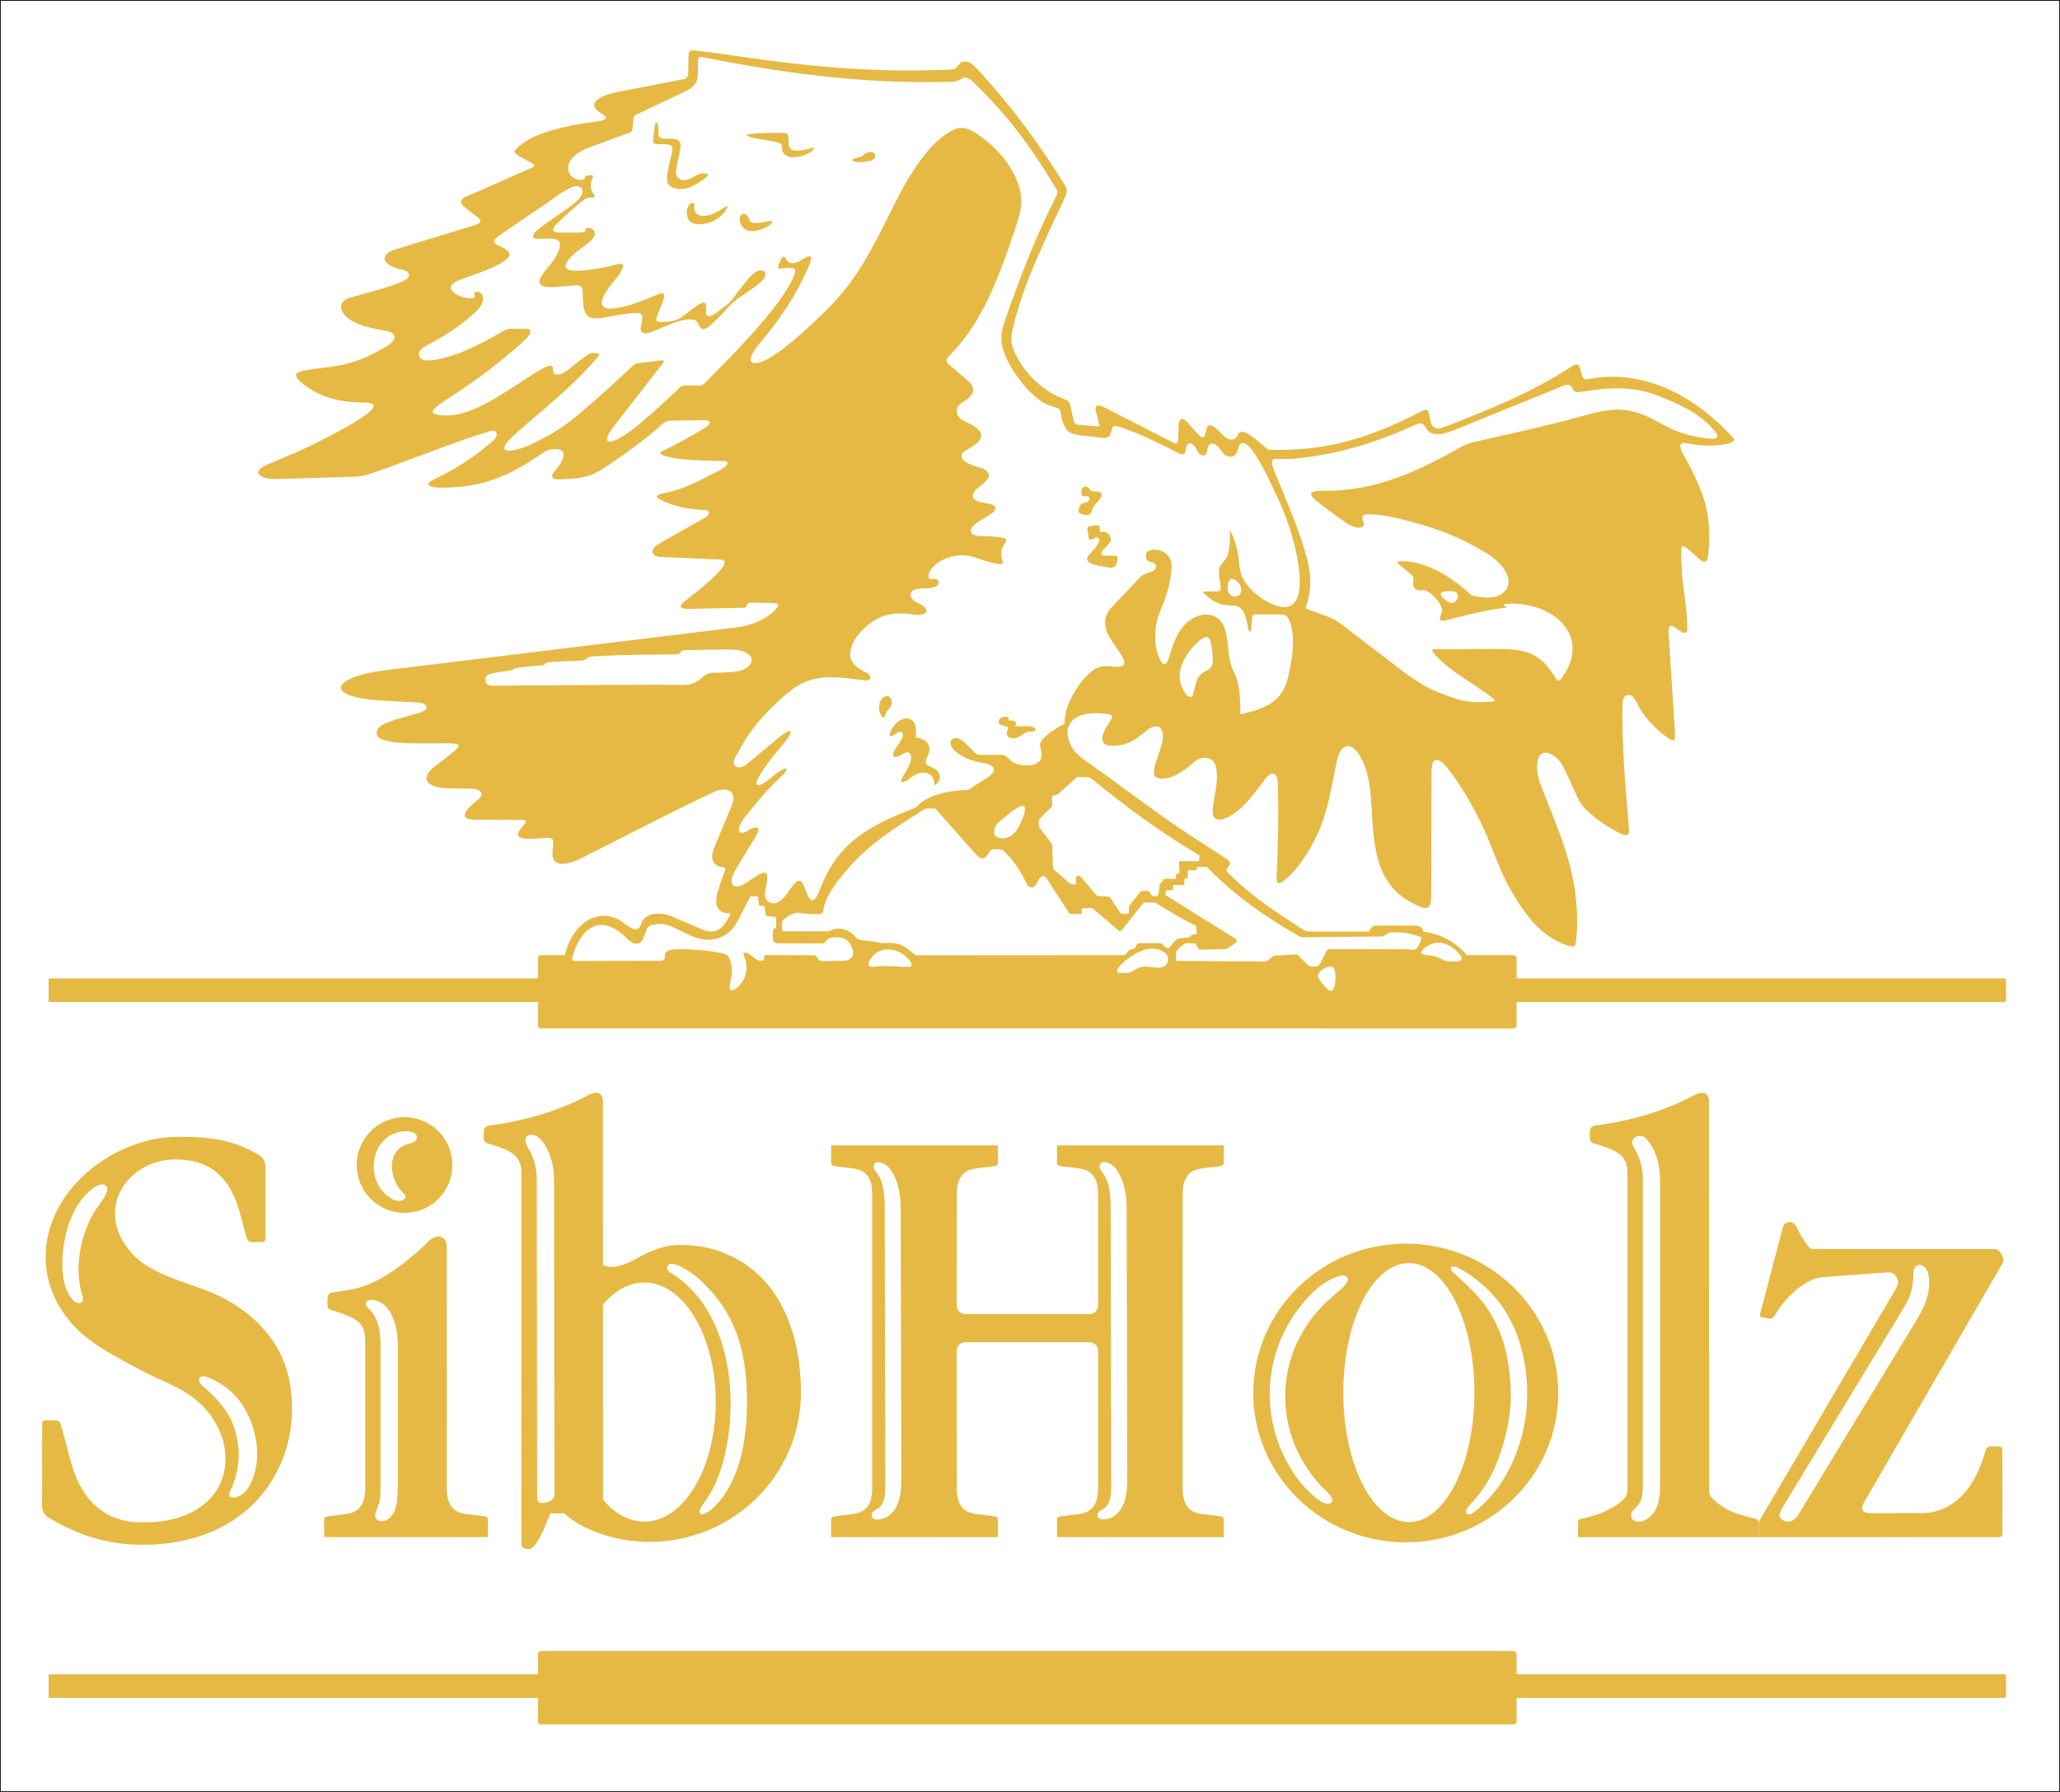 <?xml version="1.0" encoding="UTF-8" standalone="no"?> <svg xmlns:inkscape="http://www.inkscape.org/namespaces/inkscape" xmlns:sodipodi="http://sodipodi.sourceforge.net/DTD/sodipodi-0.dtd" xmlns="http://www.w3.org/2000/svg" xmlns:svg="http://www.w3.org/2000/svg" width="549.11" height="477.706" id="svg44" viewBox="0 0 549.11 477.706" sodipodi:docname="927cd461d8093335883f95dd17abe962.cdr"> <defs id="defs48"></defs> <path d="M 0.108,0.108 V 477.598 H 549.003 V 0.108 Z" style="fill:none;stroke:#1b1918;stroke-width:0.216;stroke-linecap:butt;stroke-linejoin:miter;stroke-dasharray:none" id="path2"></path> <path d="m 448.554,120.92 c 1.845,3.103 3.361,6.278 4.606,9.272 1.537,3.693 2.388,7.536 2.422,12.014 0.011,1.465 0.007,3.04 -0.131,4.55 -0.069,0.763 -0.121,1.641 -0.406,2.363 -0.147,0.373 -0.363,0.637 -0.683,0.658 -0.417,0.027 -0.826,-0.254 -1.167,-0.538 -0.95,-0.793 -1.851,-1.666 -2.776,-2.489 -0.285,-0.254 -0.735,-0.638 -1.162,-0.886 -0.759,-0.443 -1.043,-0.254 -1.101,0.6 -0.067,0.97 -0.012,1.969 0.02,2.938 0.035,1.068 0.095,2.136 0.173,3.198 0.45,6.111 1.516,10.409 1.396,15.099 -0.02,1.285 -0.811,1.157 -1.534,0.718 l -1.845,-1.221 c -1.23,-0.814 -1.697,-0.086 -1.61,1.247 l 1.738,27.162 c 0.225,2.439 -0.702,1.958 -2.273,0.831 -2.798,-2.007 -5.618,-4.763 -7.593,-8.434 -0.301,-0.56 -0.55,-1.157 -0.914,-1.681 -0.441,-0.635 -1.046,-1.164 -1.857,-1.043 -0.768,0.114 -1.395,0.89 -1.364,2.386 -0.24,10.603 0.76,21.835 1.635,32.418 0.171,2.064 0.314,3.332 -2.305,2.063 -3.018,-1.462 -6.069,-3.526 -8.735,-6.007 -1.117,-1.04 -1.792,-1.868 -2.445,-3.23 l -3.029,-6.638 c -0.616,-1.351 -1.371,-2.898 -2.479,-3.999 -1.36,-1.35 -4.159,-2.78 -5.068,-0.136 -0.185,0.537 -0.32,1.188 -0.352,1.867 -0.053,1.137 0.088,2.196 0.342,3.227 0.271,1.098 0.671,2.164 1.1,3.257 1.119,2.848 2.296,5.722 3.414,8.612 1.276,3.299 2.476,6.618 3.427,9.942 1.587,5.545 2.484,11.374 2.403,17.298 -0.035,2.557 -0.238,4.773 -0.569,5.656 -0.202,0.541 -1.121,0.344 -2.055,0.055 -3.078,-0.952 -6.282,-3.239 -8.507,-5.538 -2.177,-2.251 -3.962,-4.94 -5.578,-7.559 -0.847,-1.371 -1.637,-2.785 -2.382,-4.29 -1.785,-3.607 -3.145,-7.413 -4.696,-11.142 -0.607,-1.459 -1.243,-2.906 -1.945,-4.324 -1.306,-2.637 -2.671,-5.19 -4.137,-7.614 -0.822,-1.359 -1.676,-2.678 -2.568,-3.948 -0.709,-1.009 -1.444,-1.989 -2.207,-2.933 -2.716,-3.349 -4.129,-2.438 -4.18,0.858 l -0.086,32.919 c 0.004,4.389 -1.094,4.224 -4.701,2.421 -8.09,-4.046 -10.17,-11.149 -10.889,-20.841 -0.138,-1.863 -0.224,-3.714 -0.347,-5.562 -0.131,-1.967 -0.305,-3.931 -0.629,-5.901 -0.828,-5.03 -3.319,-9.818 -5.746,-9.668 -1.465,0.09 -2.179,1.693 -2.553,2.921 -0.245,0.804 -0.385,1.643 -0.565,2.494 -0.441,2.083 -0.847,4.167 -1.272,6.259 -0.865,4.264 -1.902,7.937 -3.397,11.291 -1.904,4.273 -5.62,10.518 -9.61,13.186 -0.838,0.56 -1.532,0.5 -1.51,-0.749 0.403,-8.692 0.597,-17.115 0.325,-25.808 -0.146,-2.555 -1.548,-3.144 -3.221,-1.012 -2.764,3.524 -5.524,7.788 -9.409,9.982 -2.3,1.3 -4.983,1.961 -4.702,-1.916 0.047,-0.647 0.152,-1.345 0.275,-2.045 0.374,-2.131 0.797,-4.101 0.826,-6.272 8e-4,-0.067 0.002,-0.135 0.002,-0.203 0.005,-1.381 -0.134,-2.817 -0.681,-3.687 -1.048,-1.667 -3.394,-1.796 -5.172,-0.359 -2.397,1.937 -5.73,4.856 -9.122,4.56 -0.724,-0.063 -1.557,-0.243 -1.759,-1.057 -0.365,-1.476 0.946,-4.542 1.704,-6.92 0.478,-1.502 1.125,-4.018 0.076,-5.379 -0.678,-0.88 -1.963,-0.783 -3.527,0.337 -2.281,1.814 -4.078,3.523 -7.066,4.061 -1.155,0.207 -2.453,0.25 -3.362,0.12 -1.352,-0.193 -1.815,-1.251 -1.582,-2.475 0.159,-0.834 0.611,-1.683 1.034,-2.378 0.454,-0.746 0.953,-1.545 1.224,-2.044 0.635,-1.167 0.209,-1.418 -1.981,-1.611 -4.379,-0.385 -7.685,0.406 -9.072,2.885 -1.005,1.795 -0.597,4.489 1.132,6.819 1.611,2.17 5.298,4.353 7.494,5.957 6.465,4.723 12.999,9.558 19.486,14.073 4.639,3.23 9.295,6.025 14.001,9.186 0.974,0.675 0.758,1.23 0.241,1.923 l -0.399,0.506 c -0.392,0.583 -0.036,0.773 0.583,1.387 6.702,6.636 13.04,10.435 19.448,14.699 0.992,0.653 1.445,0.682 2.506,0.681 l 15.467,-0.006 c 0.31,-0.943 0.737,-1.604 2.021,-1.621 l 9.939,0.045 c 1.226,0.006 2.062,0.22 2.401,1.596 4.305,0.703 8.097,2.223 11.566,6.269 l 12.446,3e-4 c 0.469,0 0.851,0.382 0.85,0.851 v 5.075 c 0,0.156 0.127,0.283 0.283,0.283 l 129.883,-0.002 c 0.078,0 0.145,0.027 0.201,0.083 0.055,0.055 0.083,0.122 0.083,0.201 v 5.726 c 0,0.156 -0.127,0.283 -0.283,0.283 H 404.553 c -0.156,0 -0.283,0.127 -0.283,0.283 l -10e-4,5.926 c -2e-4,0.468 -0.382,0.85 -0.85,0.85 l -259.17,-6e-4 c -0.469,0 -0.85,-0.382 -0.85,-0.851 l 3e-4,-5.924 c 3e-4,-0.156 -0.127,-0.283 -0.283,-0.283 H 13.232 c -0.156,0 -0.283,-0.127 -0.283,-0.283 l -3e-4,-5.726 c 0,-0.078 0.028,-0.145 0.083,-0.201 0.055,-0.055 0.122,-0.083 0.201,-0.083 l 129.883,-2e-4 c 0.156,0 0.283,-0.128 0.283,-0.283 l 8e-4,-5.075 c 0,-0.468 0.382,-0.85 0.85,-0.85 l 6.337,6e-4 c 2.045,-9.066 9.875,-13.543 16.236,-8.141 1.119,0.858 2.12,1.411 2.913,1.226 1.169,-0.273 1.094,-1.752 1.657,-2.471 1.447,-1.847 4.55,-2.102 7.284,-1.078 l 8.597,3.639 c 2.171,0.92 3.765,0.592 5.045,-0.522 0.82,-0.713 1.7,-2.239 2.333,-3.477 0.114,-0.225 6e-4,-0.335 -0.137,-0.33 -0.74,0.03 -1.642,-0.111 -2.22,-0.469 -1.889,-1.172 -1.486,-3.559 -0.864,-5.622 0.545,-1.81 1.157,-3.621 1.822,-5.389 0.123,-0.457 0.109,-0.748 -0.438,-0.787 -1.383,-0.098 -2.133,-0.575 -2.566,-1.311 -0.782,-1.329 -0.282,-2.937 0.255,-4.225 l 4.532,-10.87 c 1.619,-3.816 -1.269,-5.305 -4.823,-3.634 -11.934,5.613 -23.595,11.792 -35.392,17.688 -2.955,1.437 -5.292,1.881 -6.643,0.979 -1.115,-0.744 -1.019,-2.257 -0.718,-4.639 0.141,-1.634 -0.28,-1.954 -1.961,-1.818 -1.823,0.154 -3.888,0.358 -5.717,0.165 -1.848,-0.195 -2.651,-1.042 0.033,-3.857 1.049,-1.216 -0.456,-1.111 -1.724,-1.117 l -11.109,-0.05 c -5.317,0.014 -2.871,-2.684 0.344,-5.271 2.269,-1.825 0.441,-2.903 -1.698,-3.002 l -6.136,-0.088 c -4.867,-0.089 -7.692,-2.007 -4.381,-5.174 l 5.165,-4.057 c 3.125,-2.465 2.403,-2.746 -1.481,-2.767 l -8.418,0.02 c -3.414,-0.033 -7.373,-0.286 -9.117,-1.361 -0.729,-0.449 -1.005,-1.167 -0.772,-1.969 0.362,-1.245 2.034,-2.212 6.918,-3.59 l 4.455,-1.257 c 3.021,-0.924 1.94,-2.576 -0.422,-2.703 l -10.03,-0.54 c -16.053,-1.122 -12.226,-6.356 1.033,-8.048 l 94.31,-11.501 c 3.384,-0.412 7.316,-2.083 9.548,-4.259 1.846,-1.799 1.385,-2.184 -0.827,-2.216 l -4.724,-0.061 c -0.719,0 -1.33,-0.106 -1.641,0.538 -0.2,0.414 -0.125,0.798 -0.683,0.813 l -15.02,0.309 c -1.941,0.035 -2.719,-0.555 -0.917,-2.011 1.54,-1.245 3.079,-2.404 4.56,-3.643 1.233,-1.032 6.509,-5.428 6.109,-6.972 -0.083,-0.319 -0.478,-0.485 -1.237,-0.536 l -15.79,-0.694 c -2.863,-0.126 -2.938,-2.156 -0.384,-3.568 l 12.146,-6.869 c 1.466,-0.86 1.497,-2.113 -0.306,-2.075 -4.188,-0.216 -7.98,-0.916 -11.823,-2.873 -1.281,-0.652 -0.346,-1.284 0.528,-1.467 4.838,-0.862 8.822,-2.74 12.91,-4.932 1.063,-0.57 4.738,-1.979 4.701,-3.248 -0.011,-0.353 -0.347,-0.507 -1.1,-0.534 -5.567,-0.103 -13.506,-0.24 -16.28,-1.661 -0.985,-0.504 -0.482,-0.697 0.203,-1.036 3.808,-1.889 7.406,-3.822 11.049,-6.077 1.966,-1.332 2.204,-2.178 -0.78,-2.108 l -7.639,0.114 c -1.725,0.057 -1.692,0.045 -2.959,1.044 -3.873,3.451 -8.236,6.788 -12.942,9.958 -4.325,2.913 -5.448,3.826 -10.546,4.471 -0.577,0.015 -3.391,0.285 -4.743,0.143 -0.626,-0.066 -0.983,-0.297 -0.958,-0.996 0.018,-0.498 0.695,-1.25 1.154,-1.777 0.824,-0.945 2.837,-3.74 1.35,-4.838 -1.066,-0.787 -3.443,-0.463 -4.653,0.373 -9.416,6.508 -16.415,9.508 -27.578,9.491 -2.067,-0.003 -5.028,-0.595 -1.955,-2.092 6.109,-2.975 10.541,-5.85 15.412,-9.96 0.736,-0.621 1.734,-1.502 1.445,-2.458 -0.322,-1.064 -1.542,-0.608 -2.296,-0.379 -10.032,3.048 -19.826,7.196 -30.534,10.906 -1.772,0.614 -3,1.001 -4.87,1.056 L 73.25,127.724 c -2.661,-0.002 -4.37,-0.826 -4.408,-1.673 -0.018,-0.42 0.204,-0.799 0.606,-1.144 0.965,-0.829 2.409,-1.317 3.56,-1.816 1.686,-0.731 3.329,-1.374 4.926,-2.06 2.896,-1.244 5.742,-2.619 8.517,-4.072 1.126,-0.59 18.934,-9.325 11.169,-9.611 -3.441,-0.127 -6.33,-0.236 -9.551,-1.22 -1.17,-0.357 -2.228,-0.748 -3.284,-1.256 -1.559,-0.75 -3.104,-1.716 -4.419,-2.845 -2.686,-2.306 -1.182,-2.938 1.308,-3.361 2.637,-0.448 5.832,-0.692 8.464,-1.181 4.723,-0.876 8.723,-2.649 13.131,-5.282 2.535,-1.709 2.538,-3.287 -0.018,-3.894 -3.522,-0.701 -5.959,-1.109 -8.5,-2.283 -4.263,-1.969 -5.533,-5.732 -0.945,-6.803 4.143,-1.24 10.128,-2.567 13.976,-4.433 1.809,-0.877 1.597,-2.325 -0.162,-2.771 l -1.887,-0.471 c -4.607,-1.564 -3.76,-3.962 -0.613,-4.974 l 21.827,-6.677 c 1.468,-0.607 1.257,-1.284 0.534,-1.851 l -3.473,-2.679 c -1.078,-0.901 -1.914,-1.873 0.039,-2.857 l 17.583,-7.727 c 0.93,-0.415 1.242,-0.779 -0.084,-1.426 -1.058,-0.516 -1.598,-0.83 -2.783,-1.533 -1.839,-1.09 -2.151,-1.302 -0.567,-2.691 1.903,-1.67 4.118,-2.757 6.406,-3.59 1.109,-0.404 2.24,-0.747 3.38,-1.059 1.611,-0.442 3.294,-0.842 4.996,-1.171 1.655,-0.321 3.329,-0.577 4.972,-0.743 2.228,-0.225 3.925,-0.673 3.405,-1.503 -0.204,-0.325 -0.548,-0.493 -0.86,-0.692 -2.306,-1.472 -2.624,-2.532 -1.492,-3.588 1.617,-1.507 5.015,-2.18 7.342,-2.609 l 16.359,-3.159 0.734,-0.794 0.103,-5.382 c 0.012,-1.464 0.608,-1.518 1.817,-1.377 l 6.955,0.879 c 21.076,3.164 38.307,5.069 60.127,4.252 2.276,-0.083 2.202,-0.136 3.225,-1.442 0.274,-0.351 0.519,-0.568 0.977,-0.673 0.45,-0.103 0.979,-0.083 1.401,0.033 1.118,0.307 2.081,1.56 2.895,2.356 8.921,9.778 15.52,18.713 22.56,29.936 1.013,1.468 1.2,2.059 0.104,4.415 -4.801,10.316 -10.121,20.977 -13.046,32.013 -0.43,1.623 -0.929,3.325 -0.952,5.012 -0.012,0.886 0.114,1.777 0.464,2.68 2.558,6.596 8.406,11.696 13.726,13.516 0.963,0.33 1.324,0.744 1.54,1.757 l 0.816,3.82 c 0.184,0.742 0.548,1.161 1.332,1.216 l 4.63,0.428 c 0.79,0.019 1.071,0.116 0.874,-0.652 l -0.832,-3.236 c -0.469,-1.826 0.489,-2.054 2.09,-1.235 l 18.259,9.345 c 0.798,0.445 1.494,0.595 1.535,-0.56 l 0.15,-4.116 c 0.052,-1.606 1.002,-2.098 2.087,-0.862 l 3.407,3.79 c 0.479,0.54 1.22,0.625 1.496,-0.06 0.185,-0.554 0.213,-0.92 0.37,-1.545 0.081,-0.322 0.19,-0.727 0.457,-0.95 0.727,-0.607 2.036,0.483 2.877,1.319 l 1.131,1.125 c 0.672,0.668 1.312,1.115 2.025,1.161 2.172,0.138 1.5,-2.227 3.204,-2.079 1.681,0.146 4.681,3.028 6.381,4.435 0.273,0.226 0.539,0.36 0.882,0.369 15.013,0.42 26.534,-3.09 40.581,-10.344 0.983,-0.488 1.598,-0.59 1.821,0.62 l 0.386,2.021 c 0.195,0.839 0.623,1.769 1.474,1.964 1.079,0.247 2.592,-0.46 3.369,-0.766 12.352,-4.864 21.569,-8.539 32.503,-15.501 0.734,-0.468 1.74,-1.228 2.261,-0.328 0.882,1.66 0.448,3.943 2.443,3.487 10.593,-2.112 24.865,0.602 38.738,15.75 1.464,1.599 -5.805,2.739 -12.694,1.329 -2.019,-0.413 -1.647,1.403 -0.83,2.777 z m -120.234,33.382 c 0.551,0.044 1.323,0.454 1.837,1.081 1.004,1.223 1.056,3.624 -0.973,3.624 -0.613,0 -1.159,-0.251 -1.509,-0.688 -0.316,-0.393 -0.43,-0.95 -0.435,-1.52 -0.005,-0.571 0.098,-1.156 0.217,-1.606 0.153,-0.576 0.399,-0.927 0.863,-0.89 z m 55.814,3.763 c 0.291,-0.397 1.262,-0.421 1.981,-0.471 0.752,-0.052 1.532,-0.009 1.926,0.265 0.614,0.428 0.812,1.21 0.299,2.042 -0.286,0.465 -0.731,0.761 -1.226,0.822 -0.445,0.055 -0.92,-0.118 -1.355,-0.38 -0.435,-0.262 -1.068,-0.908 -1.353,-1.209 -0.364,-0.385 -0.516,-0.735 -0.271,-1.069 z m -68.748,18.222 c -0.593,1.194 -0.878,2.381 -0.929,3.548 -0.069,1.595 0.285,3.148 1.455,4.898 0.597,0.893 1.785,1.685 2.119,0.381 0.888,-3.469 0.837,-4.995 3.872,-6.507 1.469,-0.732 1.416,-1.925 1.327,-3.644 -0.078,-1.522 -0.341,-3.468 -0.792,-4.576 -0.36,-0.884 -1.188,-0.663 -1.998,-0.12 -1.998,1.337 -4.017,3.93 -5.054,6.02 z m 126.726,-70.719 c -1.569,-0.599 -3.169,-1.094 -4.804,-1.44 -4.664,-0.988 -9.216,-0.663 -15.284,0.251 -2.205,0.332 -2.273,0.285 -2.864,-0.815 -0.527,-0.981 -0.925,-1.19 -2.224,-0.812 l -29.944,12.168 c -3.529,1.27 -5.868,1.186 -6.97,-0.989 -1.062,-1.794 -2.273,-0.896 -3.724,-0.246 -9.825,4.404 -19.445,7.304 -30.191,8.49 -1.26,0.139 -3.807,0.268 -5.026,0.193 -0.039,-0.002 -0.08,-0.005 -0.12,-0.008 -0.365,-0.024 -1.125,-0.052 -1.365,0.005 -1.189,0.284 -0.064,2.845 0.179,3.439 l 2.459,6.005 c 2.066,5.046 4.093,9.954 5.625,15.19 1.505,5.141 2.083,8.982 0.368,14.396 -0.206,0.65 -0.254,0.817 0.417,1.06 l 5.19,1.887 c 1.429,0.52 2.285,1.007 3.508,1.915 l 17.852,13.655 c 1.272,0.806 2.555,1.714 3.88,2.523 2.745,1.677 5.326,2.519 8.364,3.624 2.115,0.77 4.922,1.239 7.133,1.141 l 2.869,-0.127 c 1.224,-0.09 1.295,-0.272 0.384,-1 -5.011,-4.003 -10.495,-6.426 -14.991,-11.234 -1.339,-1.431 -1.499,-1.796 0.221,-1.78 3.898,0.036 7.71,-0.04 11.498,-0.046 9.564,-0.016 15.089,-0.747 20.017,7.63 0.454,0.772 0.979,1.114 1.539,0.361 7.293,-9.802 0.459,-17.598 -8.243,-19.513 -2.206,-0.485 -4.261,-0.731 -6.596,-0.472 -1.677,0.186 1.398,0.883 -0.158,1.037 -4.669,0.459 -11.312,2.164 -15.478,3.249 -1.653,0.43 -2.305,-0.025 -1.439,-1.666 1.063,-1.551 -1.869,-5.217 -4.064,-6.169 -0.942,-0.407 -1.916,0.362 -2.871,-0.469 -0.462,-0.403 -0.657,-1.074 -0.528,-2.135 0.131,-1.081 -0.071,-1.337 -1.079,-2.124 l -2.434,-2.057 c -0.975,-0.904 -1.172,-0.984 0.34,-1.05 5.269,-0.232 12.242,3.15 17.972,8.459 0.548,0.508 1.071,0.762 1.81,0.899 4.4,0.814 6.712,0.017 8.042,-1.699 1.128,-1.455 1.022,-3.63 -0.737,-5.963 -1.901,-2.522 -4.735,-4.13 -7.454,-5.622 -4.598,-2.525 -9.498,-4.534 -15.021,-6.044 -3.855,-1.054 -8.8,-2.515 -12.976,-2.559 -0.493,-0.005 -1.131,-0.059 -1.586,0.164 -0.447,0.218 -0.613,0.692 -0.262,1.556 1.013,2.495 -2.093,2.272 -4.543,0.537 -2.68,-1.813 -5.182,-3.681 -7.673,-5.662 -3.558,-2.829 -0.547,-2.858 1.73,-2.852 5.531,0.016 10.622,-0.781 15.481,-2.17 7.16,-2.046 14.141,-5.556 20.959,-9.45 1.458,-0.832 1.807,-0.882 3.747,-1.418 l 15.116,-3.435 8.488,-2.085 c 4.21,-1.034 8.741,-2.599 13.043,-3.045 1.444,-0.15 3.522,3e-4 4.854,0.288 3.095,0.677 5.103,1.667 7.044,2.762 5.156,2.91 8.571,4.037 13.596,4.579 2.546,0.275 3.34,-0.166 1.932,-1.866 -0.677,-0.817 -1.364,-1.588 -2.114,-2.283 -1.649,-1.529 -3.513,-2.764 -5.573,-3.875 -2.44,-1.316 -5.036,-2.412 -7.323,-3.285 z M 171.488,250.175 c 0.191,-0.41 0.578,-1.65 0.899,-2.43 0.25,-0.606 0.608,-0.852 1.131,-1.028 1.111,-0.375 2.683,-0.533 3.81,-0.273 2.574,0.594 5.69,2.774 8.126,3.505 2.292,0.687 4.233,0.882 6.525,-0.018 1.619,-0.636 2.984,-1.741 4.003,-3.332 1.518,-2.372 2.753,-5.448 3.928,-7.34 0.175,-0.283 0.164,-0.286 0.493,-0.29 l 1.116,-0.014 c 0.489,-0.007 0.595,-0.034 0.626,0.46 l 0.075,1.184 c 0.067,0.665 0.025,0.804 0.445,0.852 l 0.767,0.068 c 0.285,0.026 0.355,0.051 0.399,0.335 l 0.286,1.877 c 0.1,0.493 0.26,0.477 0.845,0.544 l 1.383,0.111 c 0.591,0.037 0.554,0.129 0.554,0.661 l 6e-4,1.839 c 0,0.436 0.052,0.565 -0.261,0.608 -0.051,0.007 -0.112,0.012 -0.184,0.015 -0.321,0.014 -0.333,0.058 -0.372,0.378 -0.131,1.082 -0.185,1.685 -0.02,2.675 0.111,0.67 0.598,0.899 1.323,0.903 l 11.547,0.065 c 0.881,0.005 0.999,-0.391 1.438,-0.913 0.522,-0.618 1.337,-0.735 2.404,-0.737 1.69,-0.003 2.606,0.298 3.269,1.024 0.724,0.793 1.516,2.392 1.34,3.505 -0.074,0.467 -0.313,0.896 -0.787,1.223 -0.518,0.357 -1.306,0.535 -2.507,0.513 l -4.602,0.069 c -0.581,0.009 -0.951,0.06 -1.294,-0.405 l -0.361,-0.489 c -0.48,-0.649 -0.444,-0.639 -1.251,-0.644 l -12.539,-0.072 c -0.404,-0.002 -0.359,0.273 -0.308,0.586 0.076,0.471 -0.103,0.738 -0.394,0.859 -0.507,0.21 -1.285,-0.011 -1.738,-0.279 -0.162,-0.095 -0.36,-0.232 -0.633,-0.436 -0.514,-0.385 -0.984,-0.823 -1.549,-1.127 -0.725,-0.389 -1.525,-0.376 -1.151,0.493 0.174,0.405 0.357,0.878 0.515,1.494 0.191,0.739 0.229,1.756 0.157,2.536 -0.141,1.539 -0.994,3.154 -2.074,4.249 -0.211,0.213 -0.466,0.438 -0.761,0.619 -0.33,0.202 -0.503,0.331 -0.935,0.348 -0.523,0.021 -0.659,-0.037 -0.665,-0.509 l -0.007,-0.469 c 0.484,-3.073 1.109,-4.829 -0.11,-7.53 -0.453,-1.004 -1.198,-1.133 -2.136,-1.345 -3.434,-0.776 -9.343,-1.148 -12.12,-1.022 -0.854,0.038 -1.853,0.058 -2.494,0.684 -0.625,0.61 -0.299,1.479 -0.546,1.911 -0.258,0.45 -0.63,0.465 -1.151,0.466 l -22.835,0.044 c -0.674,10e-4 -0.749,-0.463 -0.399,-1.544 0.425,-1.312 0.921,-2.557 1.54,-3.662 2.995,-5.349 7.292,-5.437 11.286,-2.216 0.86,0.695 1.581,1.575 2.483,2.207 1.221,0.854 2.627,1.029 3.471,-0.789 z m 70.049,4.877 c 0.987,0.867 2.413,2.667 0.66,2.701 -2.599,0.053 -6.34,-0.458 -8.893,-0.067 -1.819,0.279 -2.288,-0.417 -1.32,-1.93 1.055,-1.649 2.406,-2.553 4.344,-2.609 2.174,-0.053 3.59,0.483 5.209,1.905 z m 27.804,-38.398 -1.702,1.361 c -1.339,1.07 -2.592,1.894 -2.655,3.818 -0.025,0.774 0.43,1.224 0.939,1.426 1.019,0.404 2.384,0.248 3.333,-0.287 0.686,-0.386 1.283,-0.989 1.776,-1.71 0.669,-0.979 1.186,-2.154 1.602,-3.231 1.896,-4.907 -1.154,-3.087 -3.293,-1.376 z m 17.273,-9.099 -4.01,3.636 c -0.358,0.325 -0.554,0.568 -1.021,0.685 l -0.45,0.113 c -0.851,0.213 -0.684,0.254 -0.684,1.129 v 1.126 c 0,0.701 -0.033,0.727 -0.529,1.225 l -2.39,2.393 c -0.565,0.566 -0.674,0.625 -0.652,1.374 l 0.025,0.619 c 0.02,0.505 0.047,0.596 0.353,0.998 l 2.782,3.655 c 0.418,0.548 0.434,0.681 0.456,1.373 l 0.153,4.843 c 0.039,0.783 0.038,0.84 0.613,1.348 l 3.41,3.008 c 0.474,0.418 0.599,0.542 1.218,0.632 1.016,0.148 0.873,0.191 0.912,-0.83 0.018,-0.466 -0.03,-1.28 0.412,-1.433 0.508,-0.175 1,0.453 1.359,0.875 l 3.375,3.962 c 0.472,0.554 0.507,0.55 1.235,0.596 l 1.903,0.12 c 0.673,0.036 0.682,0.09 1.191,0.792 l 2.22,3.374 c 0.27,0.41 0.245,0.415 0.735,0.419 l 1.153,0.036 c 0.609,0.005 0.474,-0.158 0.516,-0.739 l 0.046,-0.948 c 0.018,-0.387 0.024,-0.459 0.266,-0.758 l 2.524,-3.105 c 0.33,-0.488 0.58,-0.553 1.013,-0.578 l 0.787,0.015 c 0.666,0.013 0.675,-0.048 1.022,0.516 l 0.305,0.495 c 0.192,0.312 0.416,0.416 0.782,0.423 l 0.44,-0.029 c 0.746,-0.05 0.721,-0.531 0.816,-1.272 l 0.163,-1.269 c 0.075,-0.513 0.07,-0.606 0.401,-1.011 l 0.48,-0.588 c 0.425,-0.567 0.366,-0.509 1.075,-0.495 l 2.054,0.04 c 0.497,-0.028 0.453,0.046 0.424,-0.452 l -0.028,-0.479 c -0.02,-0.331 -0.084,-0.341 0.24,-0.416 l 0.306,-0.071 c 0.479,-0.111 0.408,-0.092 0.386,-0.583 l -0.091,-1.969 c -0.041,-0.894 -0.083,-0.77 0.808,-0.77 h 3.758 c 0.648,0 0.708,0.148 0.773,-0.506 l 0.063,-0.63 c 0.042,-0.418 0.014,-0.382 -0.331,-0.627 -10.791,-6.399 -19.429,-12.923 -28.361,-20.183 -0.438,-0.31 -0.639,-0.422 -1.177,-0.441 l -2.043,-0.076 c -0.661,-0.023 -0.695,-0.006 -1.185,0.439 z m 34.804,23.559 -2.227,-0.002 c -0.123,0 -0.211,0.063 -0.206,0.184 l 0.014,0.38 c 0.007,0.281 -0.09,0.315 -0.367,0.314 l -1.641,-0.006 c -0.258,-8e-4 -0.373,0.02 -0.374,0.303 l -0.006,1.657 c -9e-4,0.254 -0.09,0.308 -0.33,0.309 l -0.288,8e-4 c -0.247,0 -0.291,0.033 -0.294,0.288 l -0.018,1.155 c -0.003,0.233 -0.075,0.284 -0.29,0.275 l -2.294,-0.082 c -0.194,-0.008 -0.336,-0.019 -0.359,0.215 l -0.102,0.948 c -0.029,0.262 -0.113,0.271 -0.364,0.264 l -1.204,-0.034 c -0.114,-0.003 -0.212,0.06 -0.238,0.171 l -0.186,0.81 c -0.07,0.311 -0.028,0.325 0.242,0.494 l 0.607,0.364 17.639,11.017 c 0.746,0.496 0.64,1.003 0.071,1.355 l -2.042,1.339 c -0.306,0.198 -0.249,0.174 -0.615,0.182 l -6.478,0.154 c -0.375,0.008 -0.364,0.03 -0.571,-0.282 l -0.752,-1.138 c -0.169,-0.256 -0.235,-0.276 -0.54,-0.274 l -1.833,0.011 c -0.47,0.015 -0.806,0.19 -1.177,0.46 -0.526,0.384 -1.246,1.129 -1.715,1.777 l -5e-4,1.892 -3e-4,0.548 24.024,0.17 2.097,-1.554 6.151,-0.362 2.738,2.708 c 0.625,0.619 0.894,0.538 1.583,0.519 0.992,-0.076 1.344,0.151 1.887,-0.897 l 1.586,-3.059 c 0.321,-0.611 0.393,-0.668 1.225,-0.667 l 19.456,0.037 c 0.187,3e-4 0.374,0 0.561,0.003 0.336,0.005 0.669,0.031 1.003,0.061 0.938,0.084 1.659,0.157 2.213,-0.804 0.227,-0.468 0.47,-0.929 0.699,-1.395 0.334,-0.681 0.378,-1.084 -0.635,-1.392 -2.507,-0.762 -4.497,-1.122 -7.023,-0.982 -0.617,0.034 -0.889,0.107 -1.398,0.441 l -0.741,0.486 c -0.265,0.173 -0.354,0.172 -0.674,0.174 l -20.585,0.204 c -0.856,0.008 -0.814,0.037 -1.564,-0.392 -8.838,-5.048 -16.666,-10.504 -24.21,-18.166 -0.181,-0.184 -0.195,-0.181 -0.454,-0.182 z m -16.36,26.553 c 1.713,-0.061 4.638,0.987 5.83,-0.523 0.366,-0.464 0.524,-1.024 0.478,-1.565 -0.135,-1.577 -1.974,-2.428 -3.346,-2.624 -0.979,-0.14 -2.003,-0.031 -2.947,0.241 -0.691,0.199 -1.349,0.472 -1.916,0.784 -1.527,0.842 -3.419,2.14 -4.601,3.49 -0.476,0.544 -1.017,1.209 -0.698,1.667 0.259,0.371 1.354,0.269 2.171,0.251 2.37,-0.051 2.334,-1.48 5.03,-1.722 z m 49.685,6.489 c -0.523,0.022 -1.439,-0.897 -2.226,-1.893 -0.854,-1.08 -1.765,-2.153 -0.551,-3.348 0.481,-0.473 1.159,-0.869 1.81,-1.076 1.833,-0.582 2.11,0.564 2.185,2.058 0.094,1.867 -0.215,4.218 -1.217,4.259 z m 34.096,-9.988 c 0.476,0.544 1.017,1.21 0.698,1.667 -0.498,0.712 -3.079,0.509 -3.911,0.371 -0.693,-0.113 -1.54,-0.616 -2.374,-0.978 -0.59,-0.256 -1.164,-0.406 -1.715,-0.456 -2,-0.179 -3.463,-0.332 -2.22,-1.648 1.345,-1.424 3.345,-1.978 4.746,-1.776 1.801,0.259 3.357,1.198 4.776,2.819 z m -57.7,-136.042 c -0.339,0.04 -0.634,0.249 -0.84,0.645 -0.226,0.435 -0.33,0.983 -0.481,1.486 -0.193,0.641 -0.534,1.113 -1.024,1.331 -0.954,0.423 -2.117,0.038 -2.87,-0.946 -0.325,-0.424 -0.612,-0.853 -0.977,-1.296 -1.208,-1.462 -2.925,-1.602 -3.104,0.555 -0.223,1.828 -1.48,1.907 -2.316,0.851 -0.279,-0.353 -0.47,-0.749 -0.679,-1.132 -0.23,-0.42 -0.483,-0.825 -0.9,-1.135 -0.526,-0.393 -1.093,-0.434 -1.5,0.204 -0.739,1.16 0.153,3.321 -2.47,2.027 -4.903,-2.481 -10.02,-5.084 -14.715,-6.61 -2.332,-0.758 -2.533,-0.996 -2.992,0.7 -0.379,1.397 -0.673,2.131 -2.528,1.912 -8.187,-1.175 -9.793,0.072 -10.992,-6.58 -0.199,-1.104 -0.369,-1.222 -1.442,-1.534 -1.914,-0.556 -3.112,-1.081 -4.818,-2.425 -3.684,-2.902 -7.654,-8.417 -9.056,-12.842 -0.585,-1.847 -0.931,-4.107 0.323,-7.535 4.26,-12.268 8.208,-22.425 13.569,-33.059 0.733,-1.454 0.738,-1.565 -0.112,-2.962 -6.775,-11.14 -12.554,-18.993 -21.982,-28.078 -0.225,-0.216 -0.911,-0.807 -1.613,-0.989 -0.422,-0.108 -0.845,0.002 -1.193,0.227 -1.251,0.807 -2.004,0.843 -3.162,0.876 -23.909,0.692 -46.688,-2.732 -66.215,-6.61 -1.136,-0.154 -0.938,0.538 -0.983,1.679 l -0.058,3.153 c -0.1,2.476 -1.479,3.362 -3.778,4.534 l -11.89,5.627 c -1.21,0.573 -1.412,0.552 -1.518,1.757 l -0.1,1.242 c -0.177,2.208 -0.083,1.856 -2.17,2.622 l -7.526,2.764 c -2.458,0.888 -6.487,2.259 -7.404,5.103 -0.663,2.057 0.612,3.98 2.756,4.24 0.73,0.088 1.178,0.128 1.447,-0.39 0.261,-0.72 0.278,-0.675 1.037,-0.797 1.301,-0.138 1.373,0.078 1.118,0.552 -0.5,0.93 -0.736,2.823 -0.073,3.91 0.481,0.789 0.904,1.289 0.137,1.438 -0.37,0.072 -0.637,0.037 -0.913,0.049 -0.565,0.024 -0.998,0.248 -1.32,0.452 -0.602,0.382 -1.398,1.067 -1.828,1.438 -1.357,1.17 -2.823,2.441 -4.168,3.779 -0.866,0.862 -2.867,2.448 -2.267,3.214 0.192,0.245 0.649,0.406 1.494,0.433 l 4.881,-0.01 c 0.934,-0.002 2.436,0.002 2.13,-0.76 -0.268,-0.668 1.522,-0.646 2.172,0.158 0.431,0.535 0.412,1.076 0.161,1.587 -0.814,1.656 -3.566,3.148 -4.975,4.391 -0.879,0.775 -4.355,3.761 -1.676,4.587 2.149,0.664 7.188,-0.3 9.677,-0.74 0.486,-0.086 0.96,-0.188 1.427,-0.302 0.419,-0.102 1.134,-0.326 1.55,-0.444 3.604,-1.019 0.37,3.164 -0.271,3.918 -9.894,11.639 2.343,7.964 10.666,4.311 2.166,-0.951 2.696,-0.694 1.907,1.658 -0.297,0.833 -1.095,2.689 -1.54,3.843 -0.324,0.838 -0.371,1.333 0.183,1.502 1.217,0.371 3.836,-0.032 4.973,-0.458 1.664,-0.624 2.853,-1.909 4.917,-3.38 2.747,-1.959 3.108,-1.425 2.972,0.838 -0.067,1.116 0.104,1.637 0.768,1.595 1.42,-0.09 4.51,-2.911 5.649,-3.771 1.275,-1.611 3.273,-4.394 5.081,-6.461 0.821,-0.939 1.573,-1.537 2.223,-1.811 0.638,-0.269 1.415,-0.234 1.805,0.138 0.344,0.327 0.365,0.936 0.052,1.56 -0.372,0.742 -1.207,1.449 -1.675,1.827 -2.177,1.76 -5.686,3.711 -7.26,5.409 -1.095,1.05 -3.18,3.51 -5.301,5.345 -1.584,1.371 -2.642,1.913 -3.445,-0.321 -0.542,-1.507 -3.095,-1.231 -5.673,-0.414 -3.298,1.045 -6.812,2.964 -8.069,3.04 -4.08,0.245 1.635,-5.898 -3.159,-5.403 -10.091,0.711 -13.926,4.863 -13.863,-5.237 0.015,-2.525 -1.338,-2.14 -3.272,-2.036 l -4.108,0.348 c -3.707,0.287 -4.934,-0.677 -3.634,-2.876 0.747,-1.266 1.814,-2.399 2.727,-3.547 1.292,-1.683 3.506,-5.436 1.248,-6.247 -1.156,-0.415 -3.43,-0.117 -5.045,-0.178 -1.818,-0.069 -1.199,-1.328 -0.133,-2.232 2.534,-2.149 5.604,-3.96 8.373,-6.007 1.198,-0.885 2.573,-1.863 3.373,-3.137 0.462,-0.737 0.643,-1.532 0.066,-2.215 -0.384,-0.454 -1.32,-0.612 -2.296,-0.24 -2.7,1.026 -5.481,3.412 -7.871,5.014 -4.041,2.71 -8.17,5.482 -12.141,8.27 -1.156,0.811 -1.188,1.796 0.464,2.461 3.518,1.418 3.12,2.726 1.528,3.858 -2.289,1.629 -5.114,2.623 -7.741,3.605 -0.665,0.249 -1.31,0.481 -1.908,0.695 -1.328,0.475 -2.957,0.895 -4.097,1.771 -1.67,1.282 0.018,2.801 1.831,3.45 1.849,0.662 4.418,0.939 3.83,-0.345 -0.491,-1.074 1.016,-0.968 1.543,-0.544 0.578,0.465 0.756,1.068 0.699,1.698 -0.177,1.962 -2.124,3.569 -3.53,4.761 -3.136,2.657 -6.344,4.768 -10.509,7.026 -0.323,0.175 -0.653,0.351 -0.987,0.528 -0.812,0.429 -1.626,1.04 -1.913,1.66 -0.411,0.887 -0.013,2.069 1.188,2.253 0.747,0.114 1.799,0.124 2.991,-0.074 2.578,-0.428 5.759,-1.495 7.497,-2.222 3.48,-1.457 6.934,-3.276 10.34,-5.273 1.082,-0.634 1.384,-0.788 2.633,-0.776 l 2.683,0.024 c 1.135,0.006 2.14,-0.147 2.212,0.607 0.036,0.386 -0.113,0.817 -0.634,1.444 -1.471,1.77 -4.514,4.101 -5.235,4.728 -1.811,1.575 -3.744,3.121 -5.74,4.625 -2.654,2 -5.422,3.928 -8.168,5.755 -1.781,1.185 -3.654,2.295 -5.309,3.654 -1.913,1.571 -0.531,1.998 1.125,2.192 1.028,0.12 2.125,0.089 3.038,0.001 7.156,-0.688 15.515,-7.135 22.003,-11.15 0.904,-0.56 1.822,-1.125 2.776,-1.597 0.583,-0.288 1.242,-0.536 1.712,-0.384 0.508,0.164 0.504,0.748 0.482,1.202 -0.039,0.784 0.514,1.083 1.099,1.103 0.943,0.032 2.178,-0.662 2.843,-1.199 1.739,-1.372 3.459,-2.855 5.298,-4.093 0.787,-0.53 1.045,-0.574 2.36,-0.404 1.048,0.136 0.662,0.601 0.084,1.274 -1.001,1.167 -2.214,2.506 -3.282,3.631 -5.285,5.568 -12.203,11.114 -18.02,16.213 -8.258,7.239 0.776,5.016 5.614,2.248 3.876,-1.94 6.781,-3.725 10.127,-6.497 5.133,-4.253 10.145,-8.79 15.074,-13.477 0.655,-0.559 0.813,-0.633 1.815,-0.785 l 4.994,-0.607 c 1.554,-0.227 1.921,-0.16 1.093,0.902 l -13.082,16.808 c -3.661,4.954 -0.575,4.496 2.985,2.177 3.308,-2.154 6.282,-4.963 9.003,-7.372 l 5.221,-4.806 c 1.247,-1.148 1.098,-1.135 2.778,-1.109 l 2.251,0.034 c 1.274,0.004 1.433,0.048 2.168,-0.679 2.007,-1.983 4.583,-4.597 6.547,-6.624 7.257,-7.488 15.109,-16.37 17.304,-22.19 0.493,-1.306 0.239,-1.735 -0.5,-1.824 -0.789,-0.095 -1.785,-0.03 -2.571,0.059 -1.248,0.142 -1.606,0.414 -0.834,-1.517 0.18,-0.451 0.369,-0.911 0.6,-1.22 0.352,-0.471 0.674,-0.448 0.856,-0.205 0.244,0.325 0.436,0.828 0.631,1.028 1.02,1.047 2.747,0.302 3.753,-0.306 0.723,-0.438 1.594,-1.061 2.165,-0.98 0.369,0.052 0.435,0.308 0.401,0.637 -0.058,0.549 -0.351,1.413 -0.564,1.903 -3.376,7.766 -7.386,13.821 -12.893,20.339 -5.284,6.252 -1.739,6.689 2.533,4.12 4.376,-2.631 8.475,-6.501 12.206,-9.942 9.466,-8.73 13.378,-15.728 19.547,-28.197 3.265,-6.6 9.043,-18.249 16.497,-22.252 1.862,-1 3.437,-1.346 5.906,0.142 4.749,2.863 9.931,7.807 12.078,14.229 0.875,2.618 0.956,4.856 0.319,7.579 -0.55,2.35 -1.445,4.731 -2,6.405 -2.806,8.229 -5.4,14.936 -8.74,20.793 -2.189,3.838 -4.763,7.444 -7.886,10.578 -0.974,0.977 -1.288,1.606 -0.309,2.501 l 4.806,4.047 c 2.382,2.006 2.301,3.78 -0.41,5.566 -0.311,0.199 -0.652,0.39 -0.973,0.603 -0.822,0.548 -1.411,1.451 -1.282,2.505 0.116,0.942 0.73,1.595 1.527,2.093 0.238,0.149 0.502,0.281 0.797,0.415 5.86,2.67 5.232,4.839 0.481,7.438 -0.493,0.27 -0.977,0.482 -1.29,0.977 -0.185,0.294 -0.234,0.642 -0.221,0.92 0.035,0.707 0.847,1.303 1.729,1.786 1.821,0.996 3.578,1.077 4.55,1.716 2.099,1.38 0.423,3.043 -1.189,4.194 -0.355,0.269 -0.661,0.522 -0.921,0.76 -2.533,2.317 -0.681,3.523 1.928,3.872 3.22,0.431 4.048,1.475 1.336,3.197 l -2.769,1.692 c -3.349,2.077 -2.524,3.793 0.045,3.93 1.406,0.075 4.016,0.033 5.898,0.397 1.444,0.28 1.638,0.566 0.717,1.91 -0.733,1.071 -0.974,2.421 -0.615,3.662 0.343,1.184 0.808,1.938 -1.88,1.338 -1.346,-0.3 -3.202,-0.84 -4.679,-1.393 -1.281,-0.479 -2.542,-0.776 -4.129,-0.763 -2.768,0.023 -5.25,1.044 -6.886,2.411 -0.489,0.409 -0.918,0.838 -1.244,1.263 -0.434,0.565 -0.904,1.471 -0.654,2.209 0.139,0.41 0.542,0.584 1.295,0.419 0.547,-0.12 1.079,0.145 1.282,0.562 0.138,0.285 0.123,0.641 -0.147,0.992 -0.199,0.258 -0.573,0.506 -1.224,0.701 -1.325,0.396 -2.544,0.195 -3.867,0.342 -1.255,0.139 -1.878,0.619 -2.115,1.188 -0.318,0.768 0.084,1.71 1.908,2.651 3.544,1.591 2.774,3.625 -1.231,3.053 -3.947,-0.564 -7.224,-0.469 -10.604,1.711 -1.386,0.894 -2.639,1.972 -3.645,3.133 -2.551,2.945 -3.746,6.672 -1.115,8.867 0.704,0.588 1.788,1.3 2.739,1.725 1.675,0.748 1.442,2.128 0.076,2.12 -0.838,-0.005 -1.506,-0.173 -1.855,-0.193 l -3.247,-0.371 c -4.457,-0.508 -8.817,-0.532 -12.877,1.807 -2.119,1.221 -3.876,2.812 -5.937,4.779 -3.73,3.345 -6.835,7.113 -9.305,11.463 l -1.809,3.186 c -1.038,2.114 0.794,3.246 2.846,1.934 l 6.647,-5.528 1.732,-1.44 c 4.788,-3.983 4.282,-1.808 1.869,1.082 l -3.021,3.633 c -0.765,0.916 -5.143,6.722 -4.202,7.444 0.201,0.154 0.572,0.288 1.349,-0.127 1.688,-0.901 3.153,-2.442 4.771,-3.489 1.951,-1.262 2.135,-0.683 1.411,0.335 -0.354,0.498 -1.332,1.365 -1.64,1.663 -1.631,1.577 -3.173,3.089 -4.619,4.835 l -4.588,5.539 c -2.01,2.563 -2.336,5.604 1.307,3.262 1.467,-0.943 3.025,-0.854 2.225,0.81 -0.442,0.92 -1.14,2.081 -1.513,2.601 l -4.702,7.773 c -2.075,4.278 0.495,5.059 3.952,2.44 5.096,-3.642 5.374,-2.646 4.302,2.479 -0.42,2.01 0.434,2.991 1.267,3.315 4.772,1.858 6.921,-10.89 9.382,-3.517 1.411,4.227 2.568,3.364 3.775,0.343 4.634,-12.372 12.31,-16.993 25.488,-22.09 0.196,-0.076 0.531,-0.367 0.679,-0.521 3.229,-3.392 9.332,-4.068 12.889,-4.211 0.605,-0.024 0.744,0.013 1.206,-0.359 1.658,-1.337 4.07,-2.5 5.245,-3.51 2.012,-1.73 0.66,-2.773 -1.206,-3.214 -0.686,-0.162 -1.388,-0.247 -2.114,-0.419 -1.731,-0.412 -3.547,-1.06 -5.127,-2.161 -2.194,-1.529 -2.59,-3.207 -1.716,-3.825 1.938,-1.369 4.004,1.545 5.705,3.199 0.781,0.76 1.1,0.977 2.728,0.921 l 4.518,0.001 c 1.52,5e-4 1.647,0.605 2.777,1.581 1.938,1.674 7.8,1.885 8.066,-1.103 0.249,-2.797 -1.539,-3.084 1.268,-5.582 1.156,-1.029 2.797,-2.094 4.952,-3.237 -0.179,-2.611 1.062,-5.796 2.556,-8.306 1.412,-2.371 3.142,-4.626 5.185,-6.039 2.44,-1.687 4.795,-0.676 6.645,-0.804 3.732,-0.259 -0.343,-4.341 -2.609,-8.171 -0.55,-0.93 -1.135,-2.872 -0.967,-4.309 0.157,-1.35 0.954,-2.586 1.581,-3.247 l 7.43,-7.831 c 1.116,-1.176 1.364,-1.155 2.818,-1.599 0.817,-0.25 1.627,-0.68 1.694,-1.387 0.101,-1.078 -0.675,-1.253 -1.484,-1.418 -0.984,-0.2 -1.352,-1.101 -1.174,-1.919 0.244,-1.127 1.063,-1.302 2.085,-1.353 1.9,-0.096 4.913,1.193 4.748,4.67 -0.163,3.445 -1.032,6.684 -2.312,9.862 -0.577,1.433 -1.168,2.859 -1.527,4.19 -0.653,2.426 -0.693,6.424 -0.069,8.352 1.519,4.697 2.443,4.11 3.211,1.624 1.453,-4.706 2.887,-9.05 7.54,-10.936 0.912,-0.369 1.874,-0.525 2.796,-0.451 1.849,0.149 3.544,1.225 4.388,3.357 0.591,1.492 0.832,3.303 0.976,5.045 0.238,2.889 0.653,5.292 2.047,7.805 1.063,2.658 1.299,6.417 1.275,10.358 8.639,-1.752 11.473,-4.685 12.711,-9.861 1.005,-4.199 2.06,-10.406 0.557,-14.607 -0.765,-1.882 -1.06,-2.118 -2.989,-2.121 l -6.67,-0.013 c -0.822,-0.002 -0.352,4.337 -0.955,4.578 -0.358,0.143 -0.554,-0.611 -0.724,-1.518 -0.383,-2.046 -0.867,-5.156 -3.476,-5.407 -1.158,-0.111 -2.517,-0.034 -3.706,-0.407 -2.781,-0.874 -4.869,-3.357 -4.835,-3.358 l 3.823,-0.051 c 2.166,-0.029 0.18,-2.983 0.603,-5.79 0.249,-1.655 1.597,-2.096 2.187,-3.708 0.921,-2.514 0.68,-6.941 0.69,-6.921 0.852,1.743 1.879,4.424 2.22,6.778 0.37,2.552 0.168,5.023 2.137,7.63 1.832,2.425 4.045,4.05 6.566,5.247 7.483,3.554 8.341,-3.213 7.389,-9.905 -1.054,-7.412 -3.41,-13.793 -6.461,-20.128 -1.336,-2.775 -3.415,-7.368 -5.626,-10.415 -0.55,-0.758 -1.817,-2.429 -2.919,-2.299 z m -150.768,56.324 c -0.617,0.075 -13.327,-0.059 -22.701,0.564 -1.404,0.094 -1.286,0.941 -2.345,1.036 -2.11,0.189 -7.15,0.251 -9.142,0.496 -1.156,0.142 -0.81,0.668 -1.285,0.753 -1.251,0.224 -4.99,0.345 -7.346,0.806 -1.11,0.218 -0.442,0.454 -1.425,0.618 -2.457,0.41 -4.742,0.568 -5.99,1.201 -1.352,0.685 -0.882,2.888 0.867,2.882 3.901,-0.013 45.652,-0.389 49.037,-0.226 3.105,0.149 4.637,-0.101 6.024,-1.117 0.782,-0.573 1.33,-1.089 2.141,-1.621 0.542,-0.355 0.971,-0.478 1.644,-0.477 1.823,0.003 5.851,-0.2 6.869,-0.414 5.002,-1.05 5.551,-5.886 -2.656,-5.797 -0.374,0.004 -10.397,0.138 -10.801,0.136 -2.753,-0.012 -1.079,0.98 -2.893,1.161 z m 79.809,53.348 -10.58,-11.934 c -0.276,-0.308 -0.287,-0.308 -0.701,-0.312 l -1.505,-0.016 c -0.427,-0.005 -0.736,0.044 -1.083,0.263 -6.356,3.978 -11.435,7.25 -15.986,11.357 -1.521,1.372 -2.869,2.752 -4.094,4.171 -2.35,2.723 -5.86,6.933 -6.602,10.482 -0.294,1.408 -0.079,1.707 -1.297,1.849 -1.296,0.152 -3.634,-0.036 -5.323,-0.302 -0.548,-0.086 -0.636,-0.067 -1.172,0.111 -1.352,0.448 -1.962,0.723 -3.04,1.812 -0.277,0.279 -0.318,0.309 -0.319,0.696 l 0.009,1.952 c 5e-4,0.293 0.093,0.336 0.441,0.337 l 11.749,0.009 c 0.192,0 0.257,-0.011 0.427,-0.095 2.543,-1.266 4.872,-0.396 6.267,0.948 1.128,1.086 1.062,1.351 2.629,1.536 1.792,0.211 3.947,0.443 5.205,0.776 4.021,-0.324 5.687,0.456 8.127,2.692 0.7,0.641 0.685,0.545 1.644,0.544 l 54.325,-0.037 c 0.427,-5e-4 0.64,0.014 0.837,-0.252 0.677,-0.971 0.861,-1.24 1.647,-1.322 0.768,-0.08 0.768,-0.347 0.929,-0.744 0.233,-0.571 0.558,-0.883 1.19,-0.884 l 4.875,0.019 c 0.533,-0.001 0.66,-0.055 1.052,0.298 l 0.83,0.75 c 0.408,0.329 0.902,0.306 1.185,-0.033 1.013,-1.213 1.45,-1.89 2.267,-2.226 0.885,-0.364 2.13,-0.128 2.946,-0.414 0.646,-0.226 0.21,-0.625 0.956,-0.685 l 0.751,-0.06 c 0.219,-0.017 0.24,-0.027 0.208,-0.237 -0.096,-0.623 -0.121,-1.15 -0.097,-1.783 0.006,-0.186 0.034,-0.187 -0.128,-0.278 -3.628,-1.739 -7.049,-3.847 -10.471,-5.951 -0.401,-0.246 -0.492,-0.247 -0.963,-0.229 -0.638,0.025 -1.245,0.02 -1.882,-0.017 -0.488,-0.029 -0.6,0.031 -0.903,0.416 l -5.325,6.75 c -0.49,0.575 -0.725,0.548 -1.217,0.162 l -6.508,-5.554 c -0.388,-0.331 -0.324,-0.345 -0.833,-0.314 l -2.006,0.123 c -0.388,0.024 -0.31,0.185 -0.308,0.573 l 0.009,0.498 c 0.005,0.31 0.028,0.459 -0.391,0.442 l -2.573,-0.052 c -0.251,-0.005 -0.302,-0.054 -0.438,-0.264 l -5.917,-9.137 c -0.636,-0.991 -1.619,-0.668 -1.95,0 l -0.553,1.014 c -0.41,0.753 -0.857,1.384 -1.575,1.321 -0.771,-0.051 -1.138,-0.66 -1.599,-1.619 -1.758,-3.523 -3.528,-5.982 -5.802,-8.072 -0.38,-0.349 -0.362,-0.393 -0.878,-0.41 L 264.87,226.405 c -0.506,-0.017 -0.537,-0.056 -0.84,0.359 -0.629,0.861 -1.274,2.036 -2.135,2.091 -0.583,0.037 -1.018,-0.268 -1.715,-1.058 z" style="fill:#e5b943;fill-rule:evenodd" id="path4"></path> <path d="m 403.416,440.144 c 0.469,0 0.85,0.382 0.85,0.851 v 5.074 c 0,0.156 0.127,0.283 0.283,0.283 l 129.883,-0.002 c 0.078,0 0.145,0.028 0.201,0.083 0.055,0.055 0.083,0.122 0.083,0.201 v 5.726 c 0,0.156 -0.127,0.283 -0.283,0.283 H 404.551 c -0.156,0 -0.283,0.127 -0.283,0.283 l -10e-4,5.926 c -2e-4,0.468 -0.382,0.85 -0.85,0.85 l -259.17,-6e-4 c -0.469,0 -0.85,-0.382 -0.85,-0.851 l 3e-4,-5.924 c 3e-4,-0.156 -0.127,-0.283 -0.283,-0.283 H 13.229 c -0.156,0 -0.283,-0.127 -0.283,-0.283 l -3e-4,-5.726 c 0,-0.078 0.028,-0.145 0.083,-0.201 0.055,-0.055 0.122,-0.083 0.201,-0.083 l 129.883,-3e-4 c 0.156,0 0.283,-0.128 0.283,-0.283 l 8e-4,-5.075 c 0,-0.468 0.382,-0.838 0.85,-0.85 z" style="fill:#e5b943;fill-rule:evenodd" id="path6"></path> <path d="m 174.459,34.184 c 0.051,-0.714 0.148,-1.474 0.472,-1.481 0.64,-0.014 0.575,2.005 0.585,2.65 0.028,1.687 0.626,1.609 2.801,1.616 1.4,0.005 2.236,0.177 2.67,0.623 0.731,0.752 0.313,2.504 0.14,3.393 -0.274,1.408 -0.706,2.826 -0.9,4.208 -0.418,2.988 2.291,3.318 4.175,2.223 1.088,-0.632 2.134,-1.327 3.397,-1.195 0.851,0.089 1.133,0.239 0.86,0.602 -0.414,0.551 -1.716,1.405 -2.167,1.7 -1.099,0.72 -2.382,1.498 -3.88,1.756 -1.745,0.301 -3.453,-0.068 -4.253,-0.921 -1.183,-1.262 -0.296,-4.003 0.773,-8.8 0.294,-1.721 -0.051,-2.059 -1.977,-2.115 -2.114,-0.049 -3.329,0.338 -3.053,-1.525 z" style="fill:#e5b943;fill-rule:evenodd" id="path8"></path> <path d="m 185.101,54.605 c -0.417,3.121 2.172,3.364 4.382,2.603 2.752,-0.948 5.652,-3.781 4.032,-1.17 -0.469,0.755 -1.445,1.715 -2.567,2.432 -1.456,0.93 -4.093,1.668 -5.84,1.178 -2.396,-0.673 -2.358,-3.507 -1.58,-4.807 0.645,-1.077 1.657,-0.871 1.572,-0.234 z" style="fill:#e5b943;fill-rule:evenodd" id="path10"></path> <path d="m 201.632,59.444 c 2.101,-0.064 3.926,-0.796 4.173,-0.448 0.28,0.394 -1.103,1.597 -3.062,2.215 -1.081,0.341 -2.321,0.496 -3.346,0.25 -1.362,-0.328 -2.419,-1.862 -2.216,-3.387 0.196,-1.461 1.952,-1.43 2.392,0.126 0.216,0.763 0.392,1.295 2.058,1.244 z" style="fill:#e5b943;fill-rule:evenodd" id="path12"></path> <path d="m 212.647,40.176 c 2.101,-0.064 4.113,-1.067 4.333,-0.702 0.186,0.31 -1.122,1.447 -3.081,2.065 -1.08,0.34 -2.396,0.524 -3.421,0.278 -0.818,-0.197 -1.736,-0.789 -1.952,-1.653 -0.302,-1.21 0.377,-1.705 -1.06,-2.142 -1.349,-0.41 -3.798,-0.736 -4.227,-0.808 -2.931,-0.496 -4.192,-0.817 -4.111,-1.166 0.113,-0.488 3.941,-0.63 6.912,-0.606 4.796,0.035 3.851,-0.526 4.258,3.293 0.084,0.787 0.682,1.492 2.349,1.441 z" style="fill:#e5b943;fill-rule:evenodd" id="path14"></path> <path d="m 227.267,42.549 c -0.187,1.172 4.029,0.576 4.968,0.227 1.668,-0.621 1.155,-2.207 -0.142,-2.241 -0.645,-0.016 -1.232,0.198 -1.718,0.611 -0.284,0.242 -0.556,0.507 -0.988,0.656 -0.95,0.327 -2.067,0.407 -2.121,0.748 z" style="fill:#e5b943;fill-rule:evenodd" id="path16"></path> <path d="m 293.591,141.828 c 1.475,-0.375 2.818,1.06 2.457,2.432 -0.283,1.078 -4.448,3.678 -1.381,3.903 l 2.208,-0.033 c 1.079,0.06 1.2,0.185 0.975,1.204 l -0.145,0.589 c -0.312,1.161 -0.865,1.604 -2.273,1.348 l -2.072,-0.376 c -1.95,-0.354 -5.107,-1.054 -2.703,-3.406 0.845,-0.828 1.524,-1.663 2.165,-2.769 0.51,-0.873 -0.022,-1.78 -1.046,-1.263 -0.964,0.552 -1.439,0.723 -1.617,-0.401 -0.105,-0.666 -0.346,-1.621 -0.284,-2.329 0.044,-0.5 1.103,-0.495 1.954,-0.62 0.903,-0.132 1.173,-0.169 1.269,0.468 0.039,0.255 0.035,0.465 0.075,0.859 0.036,0.353 0.108,0.473 0.417,0.395 z" style="fill:#e5b943;fill-rule:evenodd" id="path18"></path> <path d="m 293.169,133.04 c -0.1,0.149 -0.21,0.288 -0.324,0.421 -0.618,0.718 -1.384,1.267 -1.662,2.399 -0.312,1.161 -0.865,1.604 -2.273,1.348 -1.218,-0.338 -1.763,-0.433 -1.171,-2.105 0.422,-1.192 1.354,-0.912 2.104,-1.329 1.057,-0.588 0.574,-1.64 -0.343,-1.486 -0.539,0.091 -1.376,0.124 -1.245,-1.128 0.063,-0.601 0.169,-1.556 1.179,-1.449 0.852,0.091 1.128,1.006 1.421,1.135 0.951,0.417 3.997,-0.31 2.314,2.195 z" style="fill:#e5b943;fill-rule:evenodd" id="path20"></path> <path d="m 268.565,194.67 c 0.689,-1.097 -0.925,-1.133 -1.505,-1.307 -0.536,-0.16 -0.929,-0.521 -0.847,-1.13 0.032,-0.233 0.155,-0.479 0.42,-0.724 0.747,-0.695 2.671,-0.523 2.192,0.285 -0.006,0.01 -0.108,0.177 0.095,0.239 0.462,0.14 1.268,-0.162 1.756,0.393 0.25,0.284 0.327,0.692 -0.028,0.843 -0.247,0.105 -0.062,0.233 -0.015,0.25 0.783,0.295 2.9,-0.052 3.862,0.084 1.513,0.214 1.758,0.906 1.41,1.186 -0.275,0.221 -0.911,0.237 -1.475,0.265 -0.751,0.037 -1.06,0.199 -1.648,0.652 -0.401,0.309 -0.916,0.617 -1.44,0.832 -0.812,0.334 -1.749,0.451 -2.512,-0.075 -0.564,-0.389 -0.6,-1.259 -0.265,-1.793 z" style="fill:#e5b943;fill-rule:evenodd" id="path22"></path> <path d="m 237.709,187.16 c 0.035,0.701 -0.304,1.471 -0.878,1.999 -0.54,0.496 -0.814,1.291 -1.032,1.782 -0.292,0.657 -0.569,0.281 -0.864,-0.165 -0.921,-1.395 -0.784,-3.438 0.173,-4.522 1.018,-1.152 2.512,-0.846 2.6,0.906 z" style="fill:#e5b943;fill-rule:evenodd" id="path24"></path> <path d="m 244.056,196.189 c -0.043,0.219 -0.158,0.393 0.492,0.503 2.722,0.458 3.973,2.3 2.689,4.917 -0.316,0.644 -0.636,1.523 -0.295,2.122 0.123,0.217 0.457,0.356 0.734,0.492 0.675,0.33 1.155,0.508 1.622,0.81 0.756,0.488 1.201,1.235 1.23,2.162 0.024,0.778 -0.594,1.67 -1.178,2.067 -0.452,0.307 -0.144,-1.76 -1.279,-2.64 -1.447,-1.122 -3.422,-0.601 -4.543,0.162 -0.582,0.397 -1.201,0.9 -1.765,1.261 -1.154,0.739 -2.059,0.632 -1.243,-0.761 0.862,-1.472 2.71,-4.165 2.289,-5.965 -0.174,-0.746 -0.833,-0.868 -1.593,-0.587 -0.549,0.202 -2.267,1.324 -2.892,1.045 -0.599,-0.267 -0.145,-1.41 0.432,-2.292 0.792,-1.211 2.083,-2.712 1.887,-3.765 -0.05,-0.267 -0.204,-0.525 -0.654,-0.623 -0.211,-0.046 -0.558,0.031 -1.007,0.378 -2.653,2.047 -1.938,-0.261 -0.785,-1.836 0.334,-0.456 0.68,-0.857 1.087,-1.178 2.966,-2.344 5.522,-0.054 4.772,3.728 z" style="fill:#e5b943;fill-rule:evenodd" id="path26"></path> <path d="m 425.644,300.006 c 1.689,-0.219 3.446,-0.505 5.238,-0.857 6.917,-1.357 14.367,-3.705 20.485,-7.083 2.57,-1.315 4.197,-0.93 4.185,1.859 l 0.015,102.751 c -0.021,1.333 0.151,2.025 0.74,2.656 3.706,3.716 7.578,4.545 11.815,5.606 0.384,0.096 0.644,0.43 0.644,0.825 v 4.016 h -48.147 l 0.008,-4.012 c 8e-4,-0.404 0.274,-0.743 0.669,-0.829 4.432,-0.968 8.113,-2.183 11.264,-5.073 1.12,-1.027 1.257,-1.712 1.257,-3.188 l 9e-4,-83.643 c -10e-4,-3.852 -1.269,-5.578 -5.835,-7.193 -0.363,-0.128 -0.734,-0.259 -1.117,-0.39 -0.527,-0.18 -1.056,-0.36 -1.596,-0.497 -0.298,-0.076 -0.596,-0.153 -0.822,-0.27 -0.477,-0.249 -0.633,-0.677 -0.677,-1.282 -0.052,-0.713 -0.024,-1.452 0.061,-2.068 0.136,-0.976 0.858,-1.201 1.811,-1.327 z m 13.242,3.62 c 2.958,3.549 3.632,7.378 3.632,11.922 v 78.725 c 0,0.912 -9e-4,1.829 -0.036,2.745 -0.116,2.992 -0.545,5.713 -3.095,7.674 -0.571,0.439 -1.177,0.738 -1.78,0.861 -0.826,0.17 -1.647,0.154 -2.363,-0.412 -0.305,-0.241 -0.466,-0.714 -0.471,-1.18 -0.008,-0.709 0.363,-1.073 0.805,-1.55 1.502,-1.617 2.241,-2.19 2.327,-5.848 v -82.629 c -0.093,-3.048 -0.824,-5.467 -2.531,-8.297 -1.356,-2.252 1.953,-3.882 3.512,-2.01 z" style="fill:#e5b943;fill-rule:evenodd" id="path28"></path> <path d="m 374.721,331.542 c 22.446,0 40.649,17.829 40.649,39.813 0,21.984 -18.203,39.813 -40.649,39.813 -22.445,0 -40.648,-17.829 -40.648,-39.813 0,-21.984 18.203,-39.813 40.648,-39.813 z m 17.148,69.581 c 0.985,-1.067 1.982,-2.247 2.904,-3.47 2.203,-2.923 3.63,-5.985 4.854,-9.403 1.374,-3.838 2.412,-7.874 2.86,-11.974 0.203,-1.863 0.285,-3.74 0.221,-5.617 -0.076,-2.232 -0.261,-4.434 -0.583,-6.585 -0.994,-6.652 -3.344,-12.7 -7.539,-17.737 -2.246,-2.697 -4.686,-4.715 -7.417,-7.333 -0.413,-0.396 -0.523,-0.89 -0.303,-1.14 0.518,-0.589 1.789,0.083 3.037,0.786 2.724,1.535 6.013,4.189 8.498,7.068 2.336,2.707 4.081,5.593 5.373,8.645 3.049,7.2 3.981,15.777 2.868,23.512 -0.529,3.679 -1.521,7.292 -2.92,10.677 -2.126,5.146 -5.157,9.728 -9.376,13.401 -0.449,0.391 -0.916,0.778 -1.401,1.162 -0.965,0.762 -1.639,0.669 -1.936,0.399 -0.352,-0.321 -0.503,-0.915 0.859,-2.39 z M 343.769,391.049 c 1.378,2.339 2.957,4.437 4.677,6.161 0.759,0.761 1.947,1.954 3.136,2.755 0.581,0.391 1.162,0.69 1.693,0.798 1.877,0.383 2.228,-0.552 1.559,-1.738 -0.582,-1.032 -1.819,-1.914 -2.635,-2.797 -2.752,-2.975 -4.959,-6.311 -6.566,-9.854 -5.129,-11.305 -3.705,-24.43 3.649,-34.42 1.93,-2.622 4.381,-5.074 6.81,-7.097 0.648,-0.54 4.331,-3.351 2.854,-4.522 -0.554,-0.439 -1.329,-0.384 -2.093,-0.143 -2.821,0.892 -5.461,2.795 -7.815,5.264 -11.933,12.515 -13.906,30.922 -5.267,45.592 z m 31.776,-54.327 c 9.651,0 17.475,15.459 17.475,34.52 0,19.061 -7.824,34.519 -17.475,34.519 -9.649,0 -17.474,-15.459 -17.474,-34.519 0,-19.061 7.824,-34.52 17.474,-34.52 z" style="fill:#e5b943;fill-rule:evenodd" id="path30"></path> <path d="m 255.03,333.118 0.006,-14.686 c -0.003,-0.187 -0.002,-0.364 0.003,-0.526 0.112,-3.523 1.464,-5.393 3.5,-6.047 1.874,-0.602 4.378,-0.605 6.812,-1.036 0.386,-0.068 0.644,-0.433 0.644,-0.825 v -4.669 l -44.458,0.005 v 4.669 c 0,0.404 0.272,0.768 0.669,0.829 2.479,0.379 4.744,0.489 6.246,0.869 3.309,0.838 4.044,3.685 4.044,6.735 l 3e-4,78.234 c 0,3.05 -0.734,5.897 -4.044,6.735 -1.503,0.381 -3.768,0.489 -6.246,0.869 -0.397,0.061 -0.669,0.425 -0.669,0.829 v 4.669 l 44.457,0.005 v -4.669 c 0,-0.393 -0.257,-0.756 -0.644,-0.825 -2.434,-0.432 -4.938,-0.434 -6.812,-1.036 -2.036,-0.654 -3.387,-2.523 -3.5,-6.047 -0.005,-0.162 -0.006,-0.338 -0.003,-0.525 l -0.008,-19.934 -0.003,-9.456 -9e-4,-7.196 c 0,-1.249 1.019,-2.268 2.268,-2.268 h 33.145 c 1.249,0 2.268,1.019 2.268,2.268 v 36.583 c 0,3.05 -0.734,5.897 -4.044,6.735 -1.503,0.381 -3.768,0.489 -6.246,0.869 -0.397,0.061 -0.669,0.425 -0.669,0.829 v 4.669 l 44.457,0.005 v -4.669 c 0,-0.393 -0.257,-0.756 -0.644,-0.825 -2.434,-0.432 -4.938,-0.434 -6.812,-1.036 -2.036,-0.654 -3.387,-2.523 -3.5,-6.047 -0.005,-0.162 -0.006,-0.338 -0.003,-0.526 l -0.008,-19.934 -0.003,-9.456 c -0.004,-11.389 0,-22.778 0.005,-34.167 l 0.006,-14.686 c -0.003,-0.187 -0.002,-0.364 0.003,-0.525 0.112,-3.523 1.464,-5.393 3.5,-6.047 1.874,-0.602 4.378,-0.605 6.812,-1.036 0.386,-0.068 0.644,-0.433 0.644,-0.825 v -4.669 l -44.457,0.005 v 4.669 c 0,0.404 0.272,0.768 0.669,0.829 2.479,0.379 4.744,0.489 6.246,0.869 3.309,0.838 4.044,3.685 4.044,6.735 v 29.607 c 0,1.249 -1.019,2.268 -2.268,2.268 H 257.293 c -1.249,0 -2.268,-1.019 -2.268,-2.269 z m 45.142,-13.81 c 0.115,1.076 0.16,2.192 0.16,3.354 l 0.149,70.953 c 0,2.116 -0.024,4.598 -0.764,6.719 -0.887,2.539 -2.767,4.702 -5.585,4.721 -0.867,0.006 -1.382,-0.342 -1.545,-0.835 -0.144,-0.434 -0.041,-0.981 0.687,-1.493 0.294,-0.207 0.646,-0.395 0.952,-0.597 1.77,-1.169 1.986,-3.443 1.98,-6.226 l -0.149,-74.857 c -0.042,-1.376 -0.138,-2.954 -0.421,-4.386 -0.253,-1.28 -0.691,-2.536 -1.443,-3.611 -0.183,-0.261 -0.402,-0.564 -0.717,-1.062 -0.546,-0.864 -0.37,-1.449 -0.093,-1.784 0.261,-0.314 0.591,-0.405 1.124,-0.365 0.685,0.051 1.262,0.276 1.772,0.64 1.477,1.056 2.466,2.974 3.089,4.95 0.426,1.352 0.682,2.73 0.804,3.878 z m -60.228,0.019 c 0.115,1.076 0.16,2.192 0.16,3.354 l 0.149,70.953 c 0,2.116 -0.024,4.598 -0.764,6.719 -0.887,2.539 -2.767,4.702 -5.585,4.721 -0.867,0.006 -1.382,-0.342 -1.545,-0.835 -0.144,-0.434 -0.041,-0.981 0.687,-1.493 0.294,-0.207 0.646,-0.395 0.952,-0.597 1.77,-1.169 1.986,-3.443 1.98,-6.226 l -0.149,-74.857 c -0.062,-2.048 -0.245,-4.545 -0.985,-6.339 -0.597,-1.449 -0.756,-1.392 -1.596,-2.72 -0.546,-0.864 -0.37,-1.449 -0.093,-1.784 0.261,-0.314 0.591,-0.405 1.124,-0.365 0.684,0.051 1.262,0.276 1.772,0.64 1.477,1.056 2.466,2.974 3.089,4.95 0.426,1.352 0.682,2.73 0.804,3.878 z" style="fill:#e5b943;fill-rule:evenodd" id="path32"></path> <path d="m 478.922,327.178 c 1.005,2.008 1.885,3.549 3.155,5.199 0.248,0.322 0.641,0.591 1.109,0.592 l 48.434,0.017 c 0.863,0.026 1.268,0.341 1.824,1.247 0.643,1.047 0.744,1.763 0.21,2.776 l -36.729,63.422 c -1.107,1.943 -0.524,2.914 1.565,2.957 l 13.961,-0.025 c 2.702,-0.004 5.384,-0.819 7.684,-2.333 4.583,-3.019 7.142,-7.548 9.22,-14.546 0.109,-0.367 0.474,-0.9 1.214,-0.898 l 2.319,0.006 c 0.467,8e-4 0.847,0.382 0.848,0.849 l 0.03,22.478 c 5e-4,0.468 -0.382,0.851 -0.85,0.851 l -64.151,0.01 0.007,-3.397 c 8e-4,-0.421 0.1,-0.782 0.313,-1.145 l 36.344,-61.802 c 0.698,-1.315 0.702,-2.247 -0.049,-3.23 -0.624,-0.818 -1.221,-1.063 -2.383,-0.99 l -16.698,1.219 c -2.667,0.195 -4.451,1.118 -6.647,2.748 -1.838,1.364 -3.342,3.002 -4.613,4.564 -0.826,1.014 -1.406,2.133 -2.153,3.181 -0.337,0.473 -0.677,0.596 -1.163,0.574 -0.684,-0.03 -1.532,-0.166 -2.192,-0.34 -0.53,-0.14 -0.444,-0.641 -0.206,-1.475 l 5.904,-22.488 c 0.222,-0.843 0.78,-1.256 1.491,-1.351 0.919,-0.122 1.423,0.192 1.824,0.708 0.154,0.199 0.266,0.4 0.378,0.623 z m 35.285,13.751 c 0.272,3.993 -1.092,7.299 -3.235,10.818 l -24.34,40.066 c -0.366,0.602 -4.917,8.156 -7.312,12.04 -0.859,1.393 -2.303,2.295 -3.862,1.52 -1.584,-0.788 -1.317,-1.843 -0.259,-3.584 l 31.656,-52.146 c 0.979,-1.612 1.919,-3.176 2.476,-5 0.471,-1.542 0.686,-3.166 0.695,-5.077 0.007,-1.266 0.517,-2.206 1.43,-2.351 0.72,-0.114 1.502,0.359 2.042,1.173 0.481,0.725 0.652,1.697 0.71,2.542 z" style="fill:#e5b943;fill-rule:evenodd" id="path34"></path> <path d="m 130.814,300.002 c 1.689,-0.219 3.446,-0.505 5.238,-0.857 6.917,-1.357 14.367,-3.705 20.485,-7.083 2.57,-1.314 4.197,-0.93 4.185,1.859 l 0.006,43.282 c 0.065,0.034 0.129,0.069 0.197,0.102 2.603,1.247 5.903,-0.21 9.031,-1.955 3.429,-1.912 7.149,-3.473 11.293,-3.473 5.906,0 10.066,1.194 14.368,3.369 12.047,6.091 17.874,19.795 17.874,35.994 0,21.984 -18.089,39.917 -40.648,39.813 -7.397,-0.033 -16.986,-2.499 -22.514,-7.667 -1.27,0.098 -2.333,0.14 -3.594,-0.007 -1.239,2.878 -2.542,6.865 -4.654,9.046 -0.522,0.539 -1.015,0.63 -1.806,0.439 -0.336,-0.081 -0.996,-0.162 -1.166,-0.72 -0.143,-0.469 -0.132,-1.471 -0.124,-2.369 l 0.002,-96.746 c -0.001,-3.852 -1.269,-5.578 -5.835,-7.193 -0.363,-0.129 -0.734,-0.259 -1.117,-0.39 -0.527,-0.18 -1.056,-0.361 -1.596,-0.497 -0.298,-0.076 -0.596,-0.153 -0.822,-0.27 -0.477,-0.249 -0.633,-0.677 -0.677,-1.282 -0.052,-0.713 -0.024,-1.452 0.061,-2.068 0.136,-0.976 0.858,-1.201 1.811,-1.327 z m 40.929,41.901 c 10.518,0 19.048,14.272 19.048,31.871 0,17.599 -8.53,31.871 -19.048,31.871 -4.034,0 -7.777,-2.101 -10.856,-5.682 -0.131,-0.152 -0.157,-0.205 -0.157,-0.398 l -8e-4,-51.505 c 0,-0.28 0.042,-0.343 0.221,-0.55 3.066,-3.536 6.786,-5.608 10.792,-5.608 z m 15.72,59.034 c 0.433,-0.622 0.862,-1.247 1.279,-1.879 3.577,-5.418 5.252,-13.238 5.799,-19.683 0.204,-2.404 0.254,-4.836 0.17,-7.269 -0.292,-8.478 -2.354,-16.97 -6.931,-24.005 -1.537,-2.362 -4.576,-6.127 -8.829,-8.665 -0.566,-0.338 -0.923,-0.725 -1.073,-1.106 -0.249,-0.634 0.096,-1.241 0.75,-1.357 0.508,-0.091 1.243,0.028 2.128,0.401 1.894,0.797 4.337,2.388 6.319,4.277 8.921,8.502 11.699,18.047 12.009,30.048 0.249,9.67 -1.095,21.549 -7.79,29.07 -0.792,0.89 -1.676,1.729 -2.688,2.367 -1.041,0.656 -1.639,0.67 -1.936,0.399 -0.353,-0.322 -0.295,-1.03 0.794,-2.597 z M 144.824,304.622 c 2.309,3.269 2.864,6.802 2.864,10.922 l 0.075,67.913 c 0,0.705 0.043,9.523 0.017,14.087 l -0.006,1.113 c -0.005,1.009 -1.307,1.794 -2.487,1.966 -2.302,0.335 -2.098,-0.66 -2.1,-2.698 l -0.112,-83.995 c -0.093,-3.048 -0.824,-5.467 -2.531,-8.298 -0.653,-1.084 -0.706,-2.153 -0.002,-2.752 0.555,-0.472 1.469,-0.475 2.354,-0.06 0.788,0.369 1.44,1.111 1.928,1.802 z" style="fill:#e5b943;fill-rule:evenodd" id="path36"></path> <path d="m 89.174,344.458 c 1.689,-0.219 3.446,-0.505 5.238,-0.857 6.754,-1.325 14.909,-7.694 19.902,-12.782 1.731,-1.764 4.778,-1.689 4.764,1.494 l 0.024,64.358 c -0.003,0.187 -0.002,0.363 0.003,0.526 0.113,3.523 1.464,5.392 3.5,6.047 1.875,0.603 4.378,0.604 6.812,1.036 0.387,0.069 0.646,0.431 0.644,0.825 l -0.029,4.669 H 86.423 l -0.029,-4.669 c -0.002,-0.404 0.271,-0.768 0.669,-0.829 2.479,-0.38 4.744,-0.488 6.246,-0.869 3.31,-0.838 4.044,-3.685 4.044,-6.735 l -0.005,-39.186 c -10e-4,-3.852 -1.269,-5.578 -5.835,-7.193 -0.363,-0.129 -0.734,-0.259 -1.117,-0.39 -0.527,-0.18 -1.056,-0.361 -1.596,-0.497 -0.298,-0.076 -0.596,-0.153 -0.822,-0.27 -0.477,-0.249 -0.633,-0.677 -0.677,-1.282 -0.052,-0.713 -0.024,-1.452 0.062,-2.068 0.135,-0.976 0.857,-1.201 1.811,-1.327 z m 14.991,5.613 c 1.493,2.823 1.884,5.869 1.884,9.329 v 34.576 c 0,1.074 0.026,2.657 -0.084,4.297 -0.166,2.453 -0.392,5.479 -2.744,6.851 -1.583,0.923 -3.825,0.285 -3.016,-2.029 0.57,-1.628 1.1,-2.718 1.179,-4.503 0.037,-0.829 0.037,-1.673 0.052,-2.326 v -38.48 c -0.062,-2.048 -0.3,-3.981 -1.041,-5.776 -0.629,-1.524 -1.159,-2.237 -2.435,-3.46 -0.405,-0.388 -0.565,-0.906 -0.374,-1.325 0.218,-0.479 0.794,-0.744 1.794,-0.667 1.827,0.139 3.732,1.519 4.786,3.514 z" style="fill:#e5b943;fill-rule:evenodd" id="path38"></path> <path d="m 107.832,297.827 c 7.044,0 12.756,5.712 12.756,12.756 0,7.044 -5.712,12.756 -12.756,12.756 -7.044,0 -12.756,-5.712 -12.756,-12.756 0,-7.043 5.712,-12.756 12.756,-12.756 z m -2.852,22.05 c 1.651,0.792 4.324,-0.253 2.491,-1.878 -3.557,-3.154 -5.139,-11.706 2.006,-13.206 1.075,-0.226 1.875,-1.082 1.608,-1.956 -0.42,-1.38 -2.916,-1.372 -4.102,-1.177 -8.938,1.468 -9.902,14.43 -2.003,18.217 z" style="fill:#e5b943;fill-rule:evenodd" id="path40"></path> <path d="m 34.85,333.818 c -9.986,-11.686 -0.598,-24.588 11.667,-24.718 9.188,-0.097 14.957,4.419 17.639,14.999 0.536,2.116 1.03,4.02 1.719,6.127 0.118,0.362 0.474,0.897 1.214,0.898 l 2.807,0.003 c 0.467,3e-4 0.847,-0.318 0.848,-0.849 l 0.024,-18.806 c 0.039,-1.608 -0.466,-2.805 -1.705,-3.546 -7.156,-4.283 -13.897,-4.951 -21.999,-4.855 -1.215,0.015 -2.401,0.095 -3.56,0.234 -9.902,1.189 -19.944,7.098 -25.786,15.221 -4.441,6.174 -6.378,13.481 -5.225,20.616 0.8,4.947 3.087,9.812 7.056,14.159 3.859,4.226 8.298,6.695 13.93,9.8 1.597,0.88 3.2,1.734 4.824,2.567 6.092,3.124 12.195,4.882 16.732,10.257 4.072,4.824 5.564,10.251 4.923,15.149 -0.819,6.252 -4.883,10.541 -10.611,12.881 -3.465,1.415 -7.281,1.89 -11.483,1.898 -8.078,0.015 -14.036,-3.888 -17.43,-11.689 -1.189,-2.732 -1.885,-5.605 -2.614,-8.481 -0.537,-2.116 -1.029,-4.02 -1.719,-6.127 -0.118,-0.363 -0.474,-0.897 -1.214,-0.898 l -2.807,-0.003 c -0.467,-5e-4 -0.847,0.318 -0.848,0.849 l -0.027,21.509 c -0.039,1.608 0.466,2.804 1.705,3.546 0.544,0.325 1.084,0.62 1.619,0.92 7.852,4.416 14.755,6.115 22.073,6.32 0.757,0.021 1.519,0.026 2.286,0.017 15.882,-0.195 30.395,-7.348 36.503,-22.979 2.252,-5.763 3.044,-12.333 1.977,-19.47 -1.563,-10.461 -8.498,-18.665 -18.648,-23.735 -7.145,-3.569 -18.279,-5.275 -23.868,-11.815 z m 20.063,33.209 c -1.739,-0.572 -2.639,0.966 -0.971,2.372 2.751,2.318 6.839,6.336 8.27,10.567 1.53,4.524 1.913,8.596 0.65,13.491 -0.251,0.973 -0.843,2.715 -1.417,3.812 -0.894,1.707 0.101,2.175 1.34,1.92 0.673,-0.138 1.518,-0.596 1.942,-0.941 0.48,-0.392 0.98,-0.898 1.356,-1.498 4.447,-7.085 2.418,-17.289 -2.386,-23.504 -2.125,-2.749 -5.458,-5.122 -8.784,-6.217 z M 19.604,346.728 c 1.301,1.289 3.006,0.715 2.341,-1.353 -2.478,-7.702 -0.222,-18.102 4.638,-24.404 1.433,-1.857 2.566,-3.904 1.752,-4.785 -0.999,-1.081 -3.105,0.005 -4.753,1.579 -4.583,4.379 -6.476,11.007 -6.901,17.174 -0.333,4.819 0.467,9.354 2.923,11.788 z" style="fill:#e5b943;fill-rule:evenodd" id="path42"></path> </svg> 